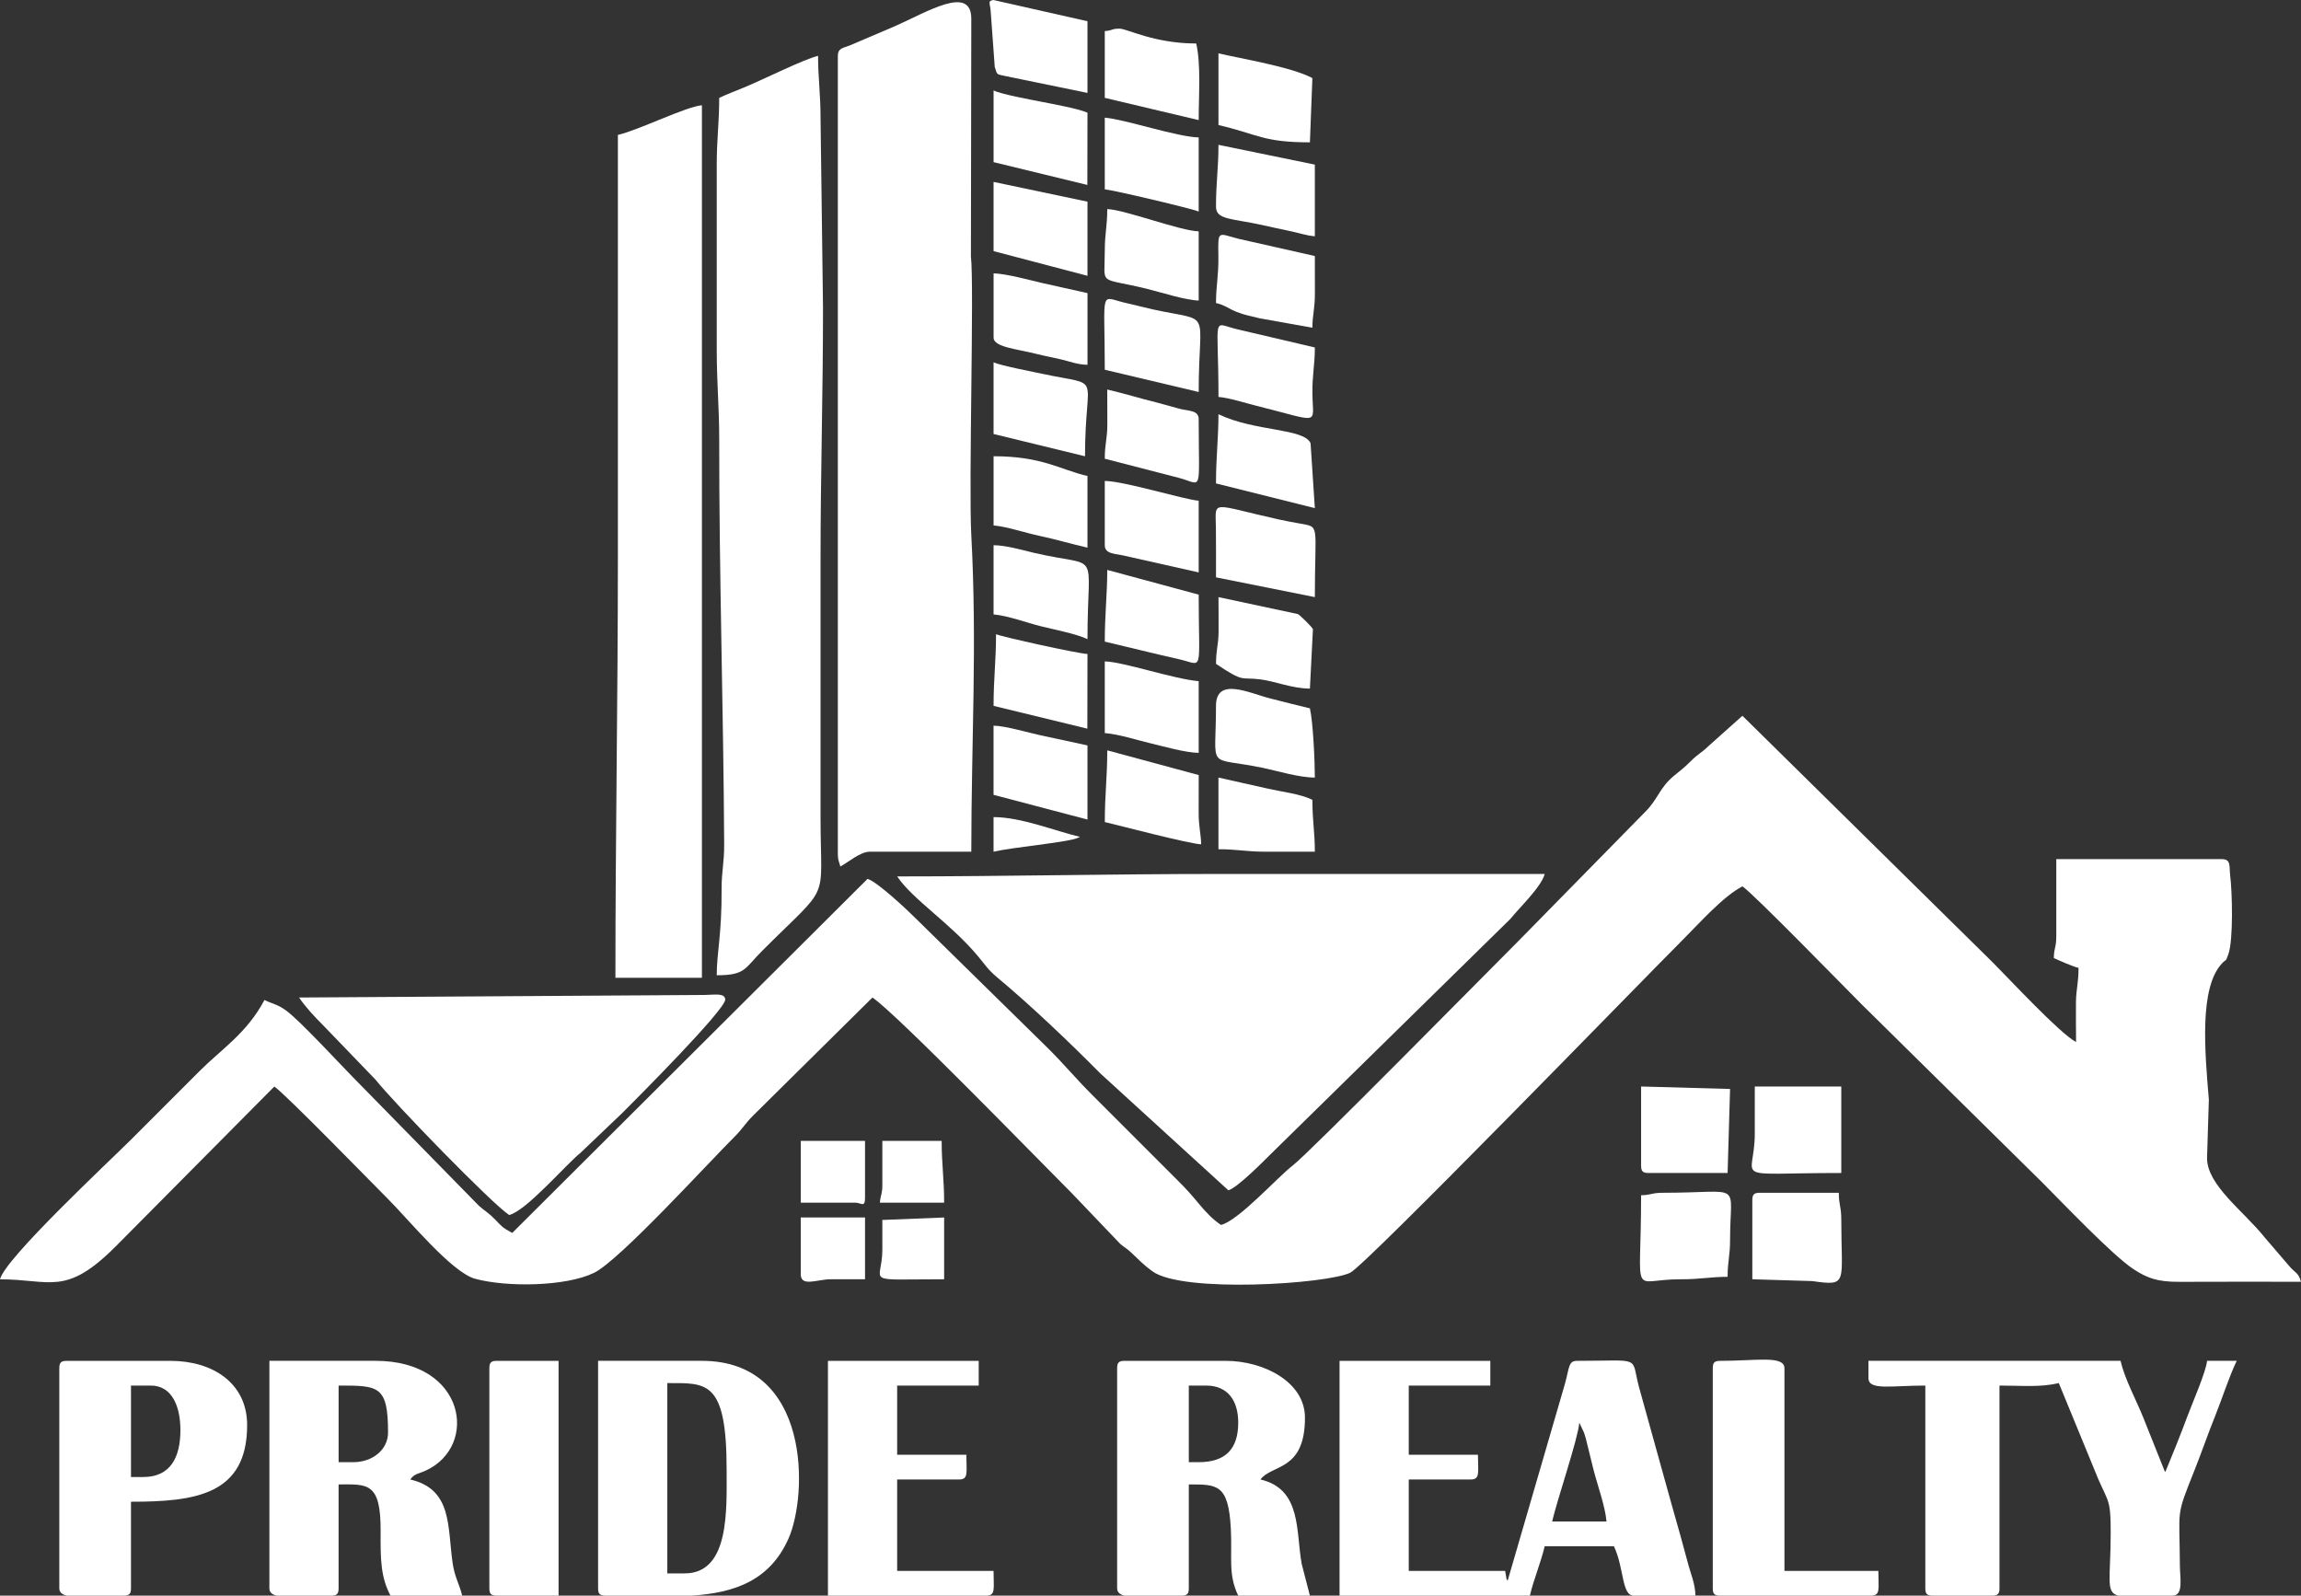 <?xml version="1.0" encoding="UTF-8"?>
<svg id="Layer_1" xmlns="http://www.w3.org/2000/svg" version="1.1" viewBox="0 0 1080 748.92">
  <rect x="0" y="0" width="1080" height="748.92" fill="#333333" stroke="none"/>
  <!-- Generator: Adobe Illustrator 29.2.1, SVG Export Plug-In . SVG Version: 2.1.0 Build 116)  -->
  <defs>
    <style>
      .st0 {
        fill: #fff;
        fill-rule: evenodd;
      }
    </style>
  </defs>
  <path class="st0" d="M570.74,142.22c4.3,1,5.65,2.56,9.73,4.19,3.74,1.49,6.87,2,10.91,3.01l24.6,4.4c0-5.86,1.22-8.9,1.18-16.23-.03-5.8-.02-11.61-.02-17.42l-35.99-8.13c-9.6-2.49-9.48-4.29-9.29,8.09.15,9.28-1.12,14.04-1.12,22.08"/>
  <path class="st0" d="M570.74,270.98l46.4,9.28c0-34.96,2.68-32.71-7.19-34.57-3.94-.74-5.74-.99-9.72-1.88-32.37-7.2-29.71-9.5-29.53,3.93.1,7.75.04,15.5.04,23.25"/>
  <path class="st0" d="M570.74,96.98c0,6.24,7.24,5.46,21.55,8.61,4.37.96,8.71,1.96,12.39,2.69,4.73.94,8.2,2.26,12.46,2.62v-33.64l-45.24-9.28c0,11.11-1.16,17.72-1.16,29"/>
  <path class="st0" d="M570.74,331.3c0,31.12-4.99,23.51,21.96,29.09,6.69,1.38,16.92,4.56,24.44,4.56,0-7.89-.85-26.18-2.32-32.48-6.2-1.44-12.38-3.11-18.56-4.64-9.59-2.37-25.52-10.45-25.52,3.48"/>
  <path class="st0" d="M510.42,43.61V9.97L466.26,0c-2.9.45-1.49,1.64-1.27,5.25l1.91,26.2c1.26,4.16.95,3.23,5.02,4.26l38.5,7.9Z"/>
  <path class="st0" d="M571.9,186.3c5.14.43,12.38,2.8,17.87,4.17,30.44,7.61,26.47,9.21,26.23-5.32-.15-9.29,1.14-13.49,1.14-22.06l-36.69-8.6c-11.99-2.92-8.55-7.35-8.55,31.8"/>
  <path class="st0" d="M466.34,246.62c6.2.51,14.76,3.46,21.75,4.93,7.02,1.48,14.97,3.8,22.33,5.51v-33.64c-12.84-2.99-21.25-9.28-44.08-9.28v32.48Z"/>
  <path class="st0" d="M518.54,173.54l44.08,10.44c0-40,7.05-32.54-21.55-38.77-4.61-1.01-8.03-2-12.19-2.91-13.11-2.85-10.34-8.16-10.34,31.24"/>
  <path class="st0" d="M570.74,311.58c13.45,9.01,11.35,6.12,20.59,7.26,7.26.89,15.11,4.35,23.49,4.35l1.42-27.83c-.2-.92-5.96-6.53-7.05-7.14l-37.28-7.96c0,5.4.11,10.9.05,16.29-.08,6.6-1.2,8-1.2,15.03"/>
  <path class="st0" d="M466.34,288.38c6.62.55,16.15,4.06,22.27,5.57,6.59,1.63,16.68,3.57,21.81,6.03,0-43.84,7.01-32.91-25.52-40.6-5.08-1.2-12.9-3.48-18.56-3.48v32.48Z"/>
  <path class="st0" d="M518.54,344.07c6.97.58,14.99,3.28,21.8,4.88,5.34,1.26,16.32,4.4,22.28,4.4v-33.64c-11.71-.98-35.33-9.09-44.08-9.28v33.64Z"/>
  <path class="st0" d="M466.34,158.46c0,4.45,10.9,5.33,20.18,7.66,4.13,1.04,7.99,1.73,11.39,2.54,4.48,1.06,7.65,2.45,12.52,2.56v-33.64c-7.29-1.7-14.27-3.11-21.81-4.87-5.26-1.23-16.45-4.28-22.27-4.41v30.16Z"/>
  <path class="st0" d="M466.34,373.06l44.08,11.6v-34.8l-21.95-4.73c-5.74-1.2-16.27-4.41-22.14-4.55v32.48Z"/>
  <path class="st0" d="M518.54,14.61v31.32c14.47,3.37,29.44,7.03,44.08,10.44,0-11.67,1.11-26.19-1.16-35.96-19.77,0-32.43-6.96-35.96-6.96-4.01,0-2.49.69-6.96,1.16"/>
  <path class="st0" d="M466.34,76.1l44.02,10.7.06-33.9c-3.66-1.75-16.05-4.05-21.55-5.12-5.69-1.12-18.74-3.5-22.53-5.32v33.64Z"/>
  <path class="st0" d="M518.54,88.86c4.08.34,41.46,9.18,44.08,10.44v-34.8c-10.29-.23-34.35-8.47-44.08-9.28v33.64Z"/>
  <polygon class="st0" points="466.34 117.86 510.42 129.46 510.42 94.66 466.34 85.38 466.34 117.86"/>
  <path class="st0" d="M466.34,331.3l44.02,10.7.06-35.06c-4.11-.09-40.41-8.08-42.92-9.28,0,12.62-1.16,20.87-1.16,33.64"/>
  <path class="st0" d="M518.54,255.9c0,4.18,4.77,3.89,9.03,4.89l35.05,7.87v-33.64c-7.04-.58-35.2-9.28-44.08-9.28v30.16Z"/>
  <path class="st0" d="M571.9,58.69c18.58,4.33,20.86,8.12,42.92,8.12l1.16-30.16c-9.97-5.28-32.91-9-44.08-11.6v33.64Z"/>
  <path class="st0" d="M466.34,203.7l42.92,10.45c.01-40.08,8.98-32.53-19.43-38.58-4.11-.88-20.36-4-23.49-5.51v33.64Z"/>
  <path class="st0" d="M518.54,385.83c6.36,1.48,39.91,10.32,45.24,10.44-.11-5.17-1.21-8.15-1.17-15.07.03-5.81.02-11.61.02-17.42l-42.92-11.6c0,12.42-1.16,20.8-1.16,33.64"/>
  <path class="st0" d="M518.54,301.14c11.53,2.69,22.94,5.61,34.72,8.24,11.92,2.66,9.36,7.61,9.36-30.28l-42.92-11.6c0,11.45-1.16,20.96-1.16,33.64"/>
  <path class="st0" d="M518.54,117.86c0,16.98-3.5,11.89,20.41,17.86,6.4,1.6,17.6,5.2,23.67,5.34v-32.48c-8.65-.19-35-10.27-42.92-10.44,0,8.1-1.16,11.32-1.16,19.72"/>
  <path class="st0" d="M570.74,226.9l46.4,11.6-2.01-30.46c-3.01-7.1-26.13-5.41-43.23-13.62,0,11.2-1.16,20.13-1.16,32.48"/>
  <path class="st0" d="M518.54,215.3l35.07,9.06c11.11,3.03,9.01,7.82,9.01-27.62,0-4.27-4.73-3.79-9.03-4.89-3.09-.79-7.59-2.18-10.92-3-8.18-2.01-14.96-4.17-22.97-6.03,0,5.42.05,10.86.04,16.28-.01,7.18-1.2,8.96-1.2,16.2"/>
  <path class="st0" d="M571.9,398.59c8.85,0,12.94,1.16,22.04,1.16h23.2c0-9.24-1.16-14.46-1.16-24.36-5.96-2.86-13.72-3.59-21.34-5.34-8.03-1.85-15.12-3.32-22.75-5.1v33.64Z"/>
  <path class="st0" d="M466.34,399.75c9.02-2.1,33.23-4.24,38.97-6.27.23-.08.64-.27.82-.34.18-.07.56-.2.8-.35-11.55-2.69-27.52-9.28-40.6-9.28v16.24Z"/>
  <path class="st0" d="M628.74,748.92h89.32c1.77-7.57,5.19-15.62,6.96-23.2h32.48c4.83,10.08,3.59,23.2,9.28,23.2h29c-.12-5.48-2.12-10.04-3.24-14.16-1.4-5.12-2.4-8.99-3.72-13.68-2.58-9.22-5.49-19.28-7.88-28.08l-11.6-41.76c-4.09-15.12,2.06-12.52-29.24-12.52-3.93,0-3.49,3.14-5.55,10.69l-26.93,92.55c-.15-.23-.44-.83-.47-.69l-.69-3.95h-45.24v-42.92h29c4.63,0,3.48-3.29,3.48-11.6h-32.48v-32.48h38.28v-11.6h-70.76v110.2ZM741.27,667.72l2.22,4.74c.83,2.4.81,2.66,1.51,5.45.87,3.49,2.09,8.62,2.98,12.1,1.81,7.04,5.46,17.02,6.05,24.11h-25.52c2.46-10.55,12.12-38.71,12.76-46.4Z"/>
  <path class="st0" d="M876.99,646.84c0,5.89,10.65,3.48,26.68,3.48v95.12c0,2.63.78,3.45,3.36,3.48h28.09c2.57-.03,3.36-.85,3.36-3.48v-95.12c10.68,0,18.92.92,27.84-1.16l18.59,45.21c4.8,10.94,5.81,9.66,5.77,25.55-.05,21.45-2.52,27.53,3.63,29h25.37c5.29,0,3.52-8.23,3.48-13.92-.16-27.99-2.06-22.52,6.97-45.23,3.34-8.41,6.09-16.5,9.59-25.21,3.44-8.55,6.39-18.08,10.11-25.85h-13.92c-.43,5.12-7.35,20.84-9.42,26.55-1.56,4.3-3.06,7.95-4.85,12.55l-5.03,12.37c-.08.16-.27.5-.43.73l-10.26-25.7c-3.34-8.3-8.59-17.82-10.62-26.5h-118.32v8.12Z"/>
  <path class="st0" d="M554.5,748.92h-26.76c-2.18-.56-3.4-1.61-3.4-3.48v-103.24c0-2.67.81-3.48,3.48-3.48h47.56c17.43,0,37.12,9.71,37.12,26.68,0,25.26-15.59,21.79-20.88,29,19.57,4.56,16.52,24.73,19.38,39.78l3.82,14.75h-33.64c-4.83-10.07-2.77-17.64-3.47-31.33-1.09-21.24-6.52-20.87-19.73-20.87v48.72c0,2.63-.78,3.45-3.36,3.48h-.12ZM562.62,686.28h-4.64v-35.96h8.12c10.31,0,15.08,7.24,15.08,17.4,0,12.37-5.98,18.56-18.56,18.56Z"/>
  <path class="st0" d="M155.44,748.92h-25.67c-2.14-.55-3.33-1.6-3.33-3.48v-106.73h49.88c42.3,0,48.41,39.98,23.61,51.46-3.66,1.7-5.28,1.36-7.37,4.23,19.84,4.62,17.4,22.13,19.89,39.28.96,6.64,3.24,9.93,4.47,15.24h-33.64c-4.6-8.69-4.72-16.98-4.63-30.17.15-23.4-6.37-22.03-19.73-22.03v48.72c0,2.63-.78,3.45-3.36,3.48h-.12ZM165.89,686.28h-6.96v-35.96c18.78,0,23.2,0,23.2,22.04,0,8.26-7.54,13.92-16.24,13.92Z"/>
  <path class="st0" d="M324.89,748.92h-40.81c-2.57-.03-3.36-.85-3.36-3.48v-106.73h48.72c51.38,0,49.74,63.16,40.61,83.53-8.84,19.74-25.39,25.32-45.17,26.67M321.33,738.48h-8.12v-89.32c18.41,0,27.84-1.51,27.84,40.6,0,18.71,1.51,48.72-19.72,48.72Z"/>
  <path class="st0" d="M58,748.92h-26.76c-2.18-.56-3.4-1.61-3.4-3.48v-103.24c0-2.67.81-3.48,3.48-3.48h48.72c19.8,0,35.96,10.45,35.96,30.16,0,32.71-24.31,35.96-54.52,35.96v40.6c0,2.63-.78,3.45-3.36,3.48h-.12ZM67.28,693.24h-5.8v-42.92h9.28c10.32,0,13.92,10.38,13.92,20.88,0,12.72-4.62,22.04-17.4,22.04Z"/>
  <path class="st0" d="M388.61,748.92h74.24c4.62,0,3.48-3.29,3.48-11.6h-45.24v-42.92h29c4.63,0,3.48-3.29,3.48-11.6h-32.48v-32.48h38.28v-11.6h-70.76v110.2Z"/>
  <path class="st0" d="M803.91,642.2v103.24c0,2.63.78,3.45,3.36,3.48h70.88c4.63,0,3.48-3.29,3.48-11.6h-44.08v-95.12c0-6.13-13.14-3.48-30.16-3.48-2.67,0-3.48.81-3.48,3.48"/>
  <path class="st0" d="M229.69,642.2v103.24c0,2.63.78,3.45,3.36,3.48h29.12v-110.2h-29c-2.67,0-3.48.81-3.48,3.48"/>
  <path class="st0" d="M421.1,411.35c7.27,10.86,24.87,21.83,37.94,37.46,3.31,3.96,4.69,6.33,8.8,9.76,15.97,13.3,34.28,30.76,48.66,45.3l60.04,54.8c4.1-1.1,16.34-13.44,20.01-17.11l112.41-110.32c4.27-5.35,14.41-14.86,16.07-21.05h-151.96c-52.02,0-100.4,1.16-151.97,1.16"/>
  <path class="st0" d="M140.37,468.19c2.94,4.39,7.38,9.15,11.31,13.05l24.48,25.4c8.89,11.15,54.34,57.96,62.81,63.63,7.97-1.86,26.86-23.9,33.47-29.17l19.6-18.68c5.85-5.85,48.7-48.73,48.36-53.34-.24-3.15-4.99-2.14-9.74-2.09l-190.29,1.2Z"/>
  <path class="st0" d="M822.47,563.31v37.12l28.16.85c17.04,2.43,13.6,1.12,13.6-28.69,0-6.44-1.16-6.88-1.16-12.76h-37.12c-2.67,0-3.48.81-3.48,3.48"/>
  <path class="st0" d="M770.27,560.99c0,50.39-5.46,39.34,18.56,39.44,9.13.04,14.13-1.16,22.04-1.16,0-7.36,1.16-9.69,1.16-17.4,0-27.87,6.67-22.04-31.32-22.04-5.82,0-5.19,1.03-10.44,1.16"/>
  <path class="st0" d="M823.63,531.99c0,22.95-13.15,18.56,40.6,18.56v-40.6h-40.6v22.04Z"/>
  <path class="st0" d="M770.27,547.07c0,2.67.81,3.48,3.48,3.48h37.12l1.16-39.44-41.76-1.16v37.12Z"/>
  <path class="st0" d="M375.85,598.11c0,6.06,7.83,2.32,13.92,2.32h16.24v-29h-30.16v26.68Z"/>
  <path class="st0" d="M375.85,564.47h25.52c2.84,0,4.64,2.57,4.64-2.32v-26.68h-30.16v29Z"/>
  <path class="st0" d="M414.14,572.59v13.92c0,16.29-10.26,13.92,29,13.92v-29l-29,1.16Z"/>
  <path class="st0" d="M414.14,556.35c0,4-.86,4.49-1.16,8.12h30.16c0-11.28-1.16-17.89-1.16-29h-27.84v20.88Z"/>
  <path class="st0" d="M573.06,574.91c-3.79-2.53-7-5.92-10.1-9.62-3.91-4.68-5.62-6.68-9.91-10.97l-40.6-40.6c-7.37-7.37-12.93-14.09-20.3-21.46l-62.05-60.91c-3.87-3.92-18.5-17.66-22.92-18.84l-166.76,166.17c-4.85-2.7-4.52-2.7-8.11-6.38-3.1-3.17-4.45-3.66-7.54-6.38l-55.69-56.83c-8.55-8.54-27.98-29.84-34.81-34.8-4.19-3.04-5.86-2.88-10.15-4.93-8.28,15.64-20.25,23.09-30.45,33.35-10.89,10.95-20.98,20.99-31.9,31.91-10.22,10.21-59.51,56.11-61.77,65.83,23.82,0,30.67,8.19,54.23-15.37l74.53-75.11c5.03,3.37,45.22,44.64,53.07,52.49,9.86,9.86,30.24,34.78,41.15,37.73,15.03,4.07,42.67,3.64,55.86-2.79,11.88-5.79,53.21-51.21,65.99-63.93,3.69-3.67,4.97-6.22,8.67-9.89l55.99-55.38c11.26,7.54,76.7,74.96,93.67,91.93l22.67,23.73c2.35,1.96,2.81,1.9,5.18,4.1,3.82,3.55,5.45,5.49,9.85,8.71,14.18,10.39,82.08,5.98,92.9.68,7.4-3.63,136.7-136.9,156.51-156.7,7.65-7.65,18.34-19.78,27.55-24.65,5.21,3.49,47.68,47.1,55.97,55.39l84.68,83.52c9.27,9.27,32.97,34.21,42.82,40.7,6.47,4.26,11.21,6.08,21.82,6.02,18.95-.1,37.92-.03,56.87-.03-1.15-4.31-2.62-4.02-5.45-7.31l-11.78-13.74c-9.57-11.99-26.85-24.29-26.85-36.95l.85-27.52c-1.89-22.59-4.61-52.61,6.25-63.99,2.22-2.33,1.43-.2,2.86-4.1,2.5-6.83,1.84-29.64.9-37.05-.53-4.15.61-7.7-3.9-7.7h-77.72v35.96c0,5.83-1.04,5.2-1.16,10.44,2.49,1.2,8.99,4.03,11.6,4.64,0,7.45-1.12,9.52-1.21,16.19-.08,6.16.05,12.43.05,18.61-7.65-4.05-31.24-29.5-39.15-37.41l-117.45-115.72-15.93,14.23c-3.15,3.06-4.98,3.74-8.16,6.92-3.39,3.4-4.41,4.02-8.05,7.03-6.8,5.62-7.38,10.79-13.37,16.8l-59.77,60.88c-15.97,15.97-98.05,99.32-105.86,105.28-6.94,5.3-25.44,25.93-33.64,27.84"/>
  <path class="st0" d="M393.25,26.21v374.69c0,3.13.56,3.2,1.16,5.8,3.96-2.1,9.3-6.96,13.92-6.96h47.56c0-50.99,2.78-96.97,0-148.48-1.29-23.86,1.41-117.47-.18-130.93l.18-111.52c0-16.2-20.93-3.06-35.93,3.51l-21.14,9.02c-3.03,1.2-5.57,1.22-5.57,4.87"/>
  <path class="st0" d="M337.57,45.93c0,11.86-1.16,19.3-1.16,31.32v87c0,15.38,1.18,27.45,1.16,41.76-.08,62.53,2,126.98,2.33,190.25.04,8.83-1.23,12.61-1.2,20.85.09,21.95-2.29,29.82-2.29,40.63,13.57,0,13.09-3.23,21.17-11.31,32.9-32.91,27.55-21.38,27.55-62.93v-120.65c0-40.68,1.16-77.58,1.16-118.32l-1.16-89.32c0-11.35-1.16-18.51-1.16-29-6.56,1.53-25.48,10.98-34.13,14.59-4.39,1.83-8.45,3.3-12.27,5.13"/>
  <path class="st0" d="M290.01,63.34v198.37c0,67-1.16,131.03-1.16,197.21h40.6V49.41c-7.55.63-29.48,11.6-39.44,13.92"/>
</svg>